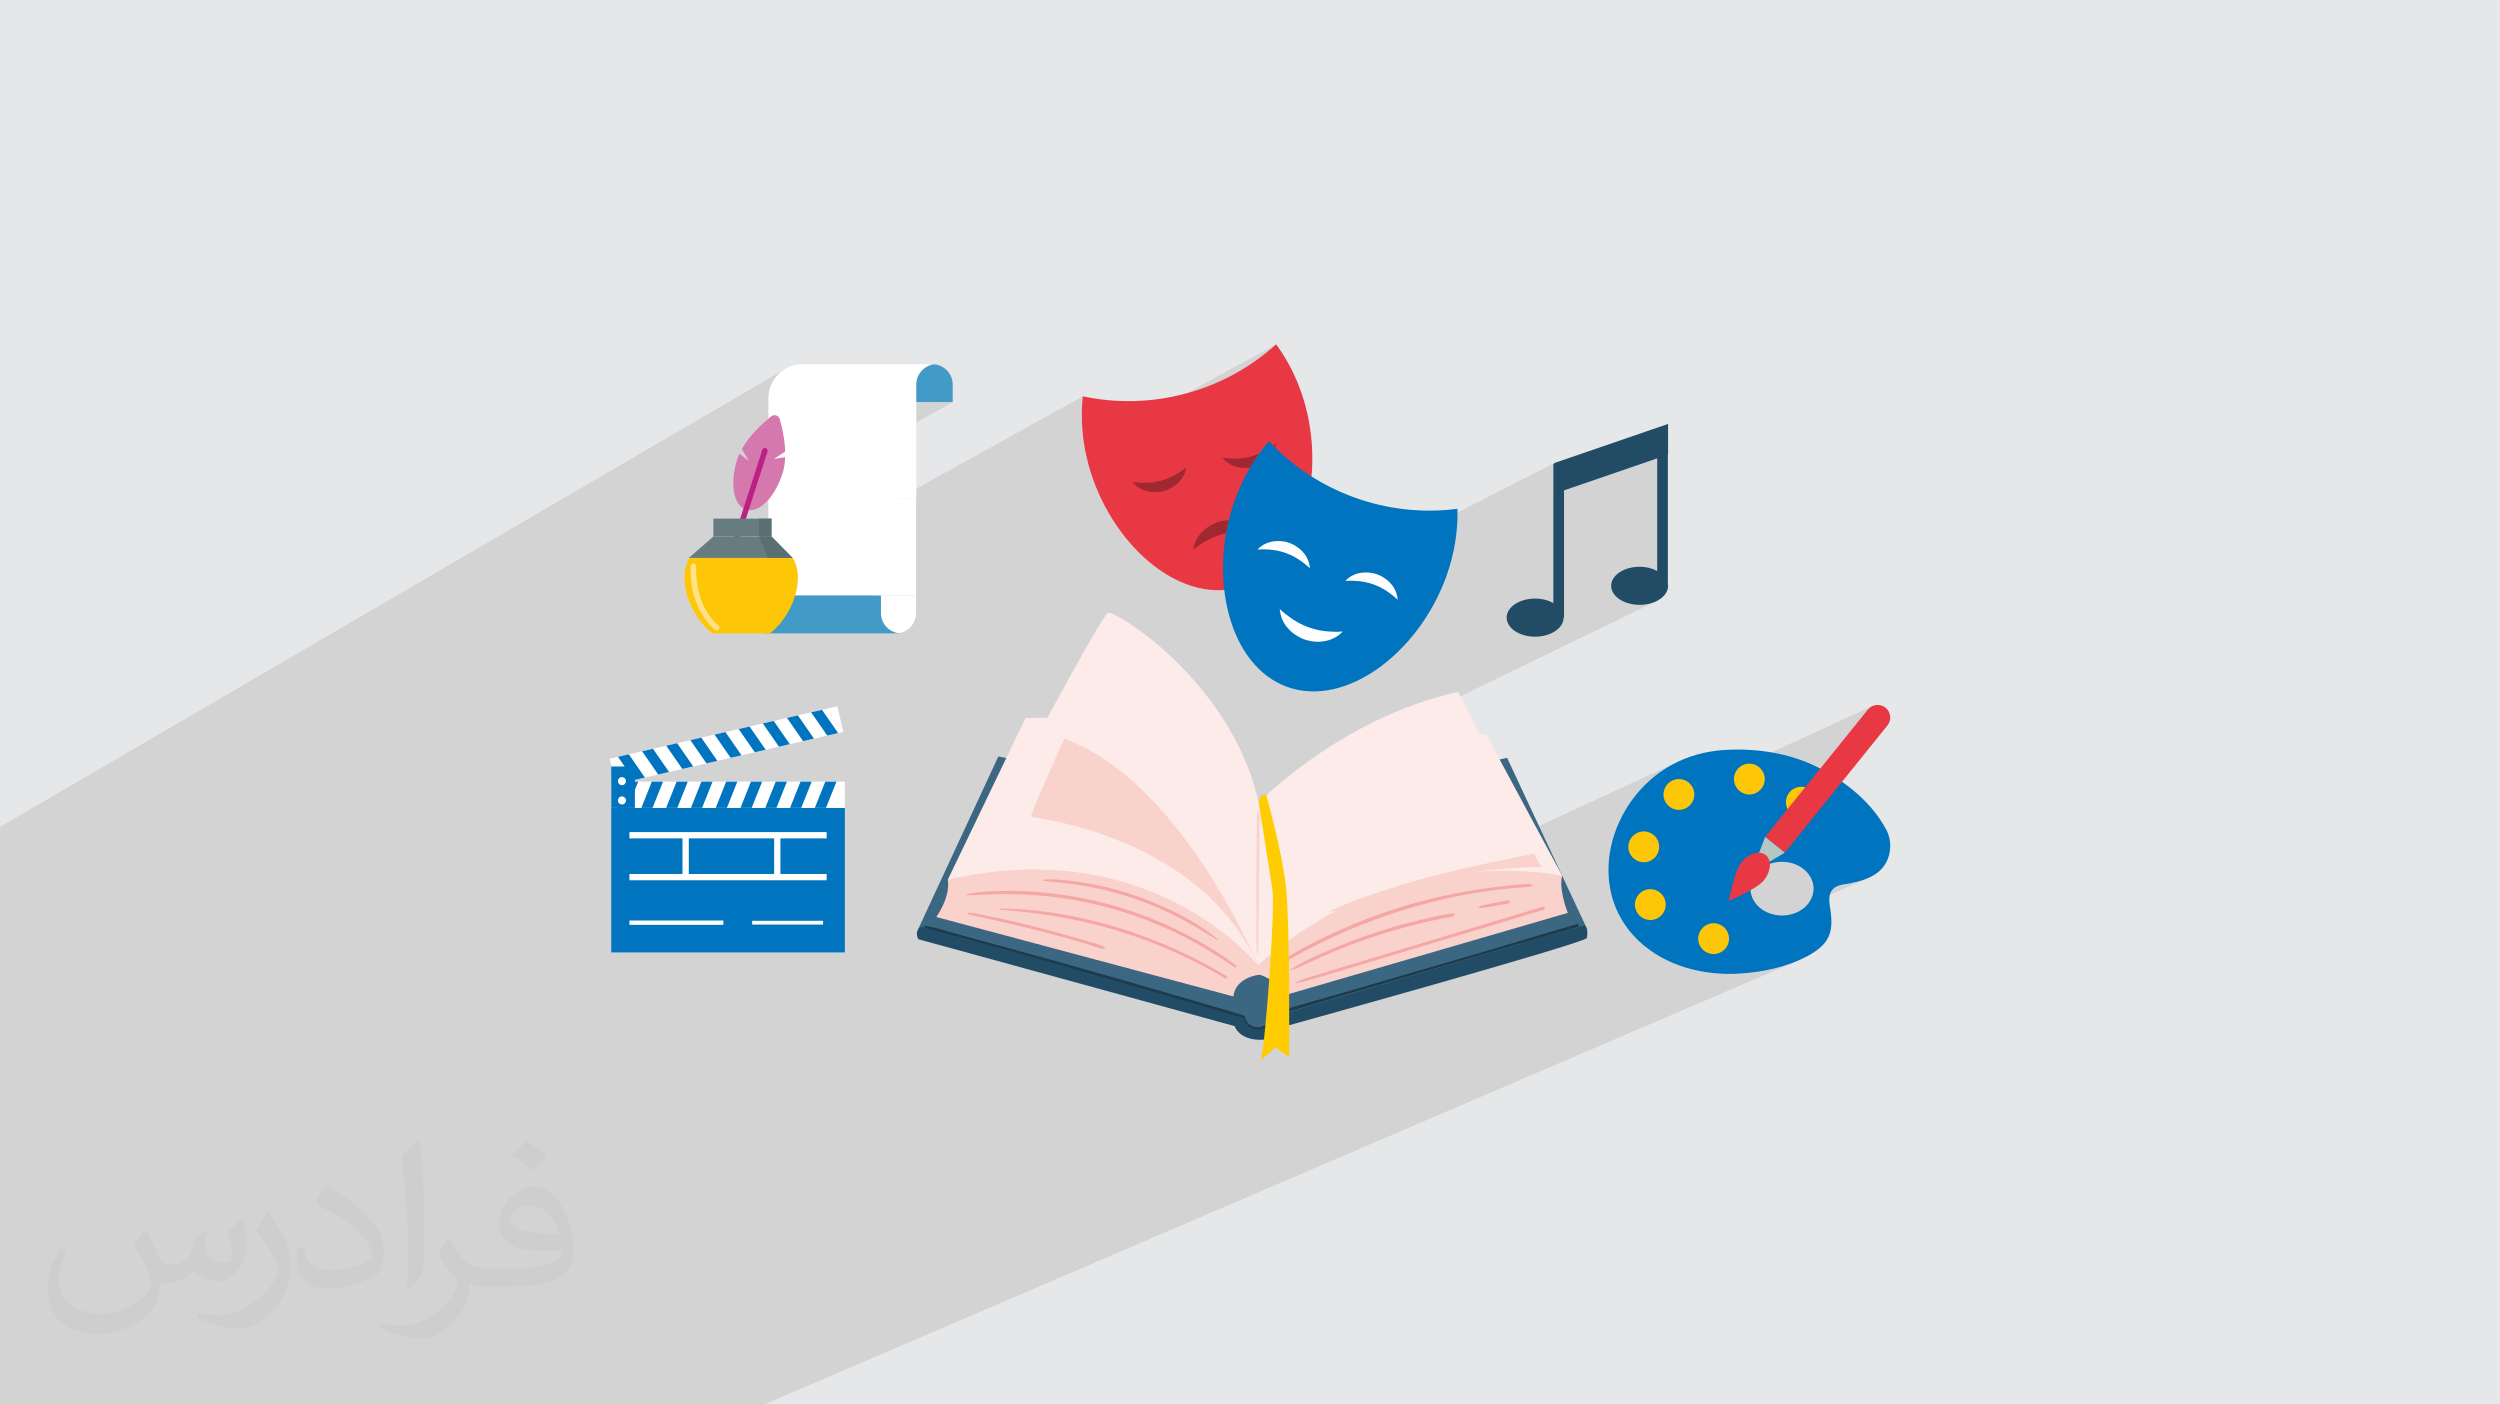 <?xml version="1.0" encoding="UTF-8"?>
<!DOCTYPE svg PUBLIC "-//W3C//DTD SVG 1.0//EN" "http://www.w3.org/TR/2001/REC-SVG-20010904/DTD/svg10.dtd">
<!-- Creator: CorelDRAW -->
<svg xmlns="http://www.w3.org/2000/svg" xml:space="preserve" width="94.192mm" height="52.917mm" version="1.0" style="shape-rendering:geometricPrecision; text-rendering:geometricPrecision; image-rendering:optimizeQuality; fill-rule:evenodd; clip-rule:evenodd"
viewBox="0 0 9419.16 5291.66"
 xmlns:xlink="http://www.w3.org/1999/xlink"
 xmlns:xodm="http://www.corel.com/coreldraw/odm/2003">
 <defs>
  <style type="text/css">
   <![CDATA[
    .fil0 {fill:#E6E7E8}
    .fil3 {fill:#0074BF;fill-rule:nonzero}
    .fil21 {fill:#1D3B4D;fill-rule:nonzero}
    .fil14 {fill:#224C66;fill-rule:nonzero}
    .fil17 {fill:#3C6782;fill-rule:nonzero}
    .fil8 {fill:#429BC7;fill-rule:nonzero}
    .fil12 {fill:#5A6E73;fill-rule:nonzero}
    .fil11 {fill:#677C81;fill-rule:nonzero}
    .fil15 {fill:#A02830;fill-rule:nonzero}
    .fil6 {fill:#B4C7C2;fill-rule:nonzero}
    .fil10 {fill:#BC2082;fill-rule:nonzero}
    .fil9 {fill:#D478AE;fill-rule:nonzero}
    .fil5 {fill:#E73843;fill-rule:nonzero}
    .fil20 {fill:#F4A7A3;fill-rule:nonzero}
    .fil19 {fill:#F9D2CB;fill-rule:nonzero}
    .fil18 {fill:#FCEBE8;fill-rule:nonzero}
    .fil4 {fill:#FDC707;fill-rule:nonzero}
    .fil22 {fill:#FECC00;fill-rule:nonzero}
    .fil16 {fill:#FEFEFE;fill-rule:nonzero}
    .fil13 {fill:#FFE08B;fill-rule:nonzero}
    .fil7 {fill:white;fill-rule:nonzero}
    .fil2 {fill:#373435;fill-opacity:0.031}
    .fil1 {fill:#2B2A29;fill-opacity:0.102}
   ]]>
  </style>
 </defs>
 <g id="Layer_x0020_1">
  <polygon class="fil0" points="-0,0 9419.16,0 9419.16,5291.66 -0,5291.66 "/>
  <polygon class="fil1" points="2099.39,5291.66 2075.65,5291.66 2025.94,5291.66 1923.26,5291.66 1852.58,5291.66 1805.09,5291.66 1708.86,5291.66 1688.51,5291.66 1686.88,5291.66 1568.79,5291.66 1511.6,5291.66 1318.4,5291.66 1308.93,5291.66 1086.01,5291.66 1084.33,5291.66 57.95,5291.66 33.3,5291.66 28.19,5291.66 19.77,5291.66 -0,5291.66 -0,5241.95 -0,5227.56 -0,5194.33 -0,5152.27 -0,5091.25 -0,5003.8 -0,4782.21 -0,4764.05 -0,4760.57 -0,4720.23 -0,4685.38 -0,4603.33 -0,4485.57 -0,4422.93 -0,4394.42 -0,4393.2 -0,4267.29 -0,4214.74 -0,4200.79 -0,4199.66 -0,4195.07 -0,4190.68 -0,4180.59 -0,4180.58 -0,4177.68 -0,4126.53 -0,4126 -0,4105.32 -0,4105.31 -0,4096.73 -0,3980.14 -0,3966.95 -0,3962.05 -0,3946.97 -0,3925.54 -0,3861.15 -0,3787.88 -0,3787.5 -0,3754.82 -0,3621.84 -0,3581.57 -0,3564.52 -0,3563.2 -0,3539.61 -0,3537.77 -0,3528.62 -0,3527.25 -0,3518.76 -0,3516.02 -0,3500.6 -0,3477.78 -0,3472.6 -0,3387.15 -0,3383.4 -0,3352.15 -0,3322.64 -0,3310.01 -0,3298.76 -0,3248.24 -0,3180.27 -0,3115.51 2962.88,1387.54 2952.29,1393.94 2942.4,1401.3 2933.28,1409.56 2924.99,1418.64 2917.59,1428.48 2911.16,1439.02 2905.75,1450.19 2901.43,1461.94 2898.27,1474.19 2896.32,1486.89 2895.66,1499.96 2895.66,1576.81 2889.81,1581.75 2883.69,1587.06 2877.35,1592.72 2870.82,1598.73 2864.16,1605.06 2857.41,1611.71 2850.61,1618.65 2843.81,1625.87 2837.05,1633.36 2830.39,1641.1 2823.85,1649.07 2817.49,1657.27 2811.35,1665.67 2805.49,1674.26 2799.93,1683.03 2794.74,1691.96 2821.49,1736.76 2768.23,1767.26 2766.42,1776.57 2764.27,1791.8 2763.1,1805.34 3520.85,1372.58 3521.89,1372.46 3522.93,1372.37 3523.98,1372.29 3525.03,1372.23 3526.08,1372.18 3527.14,1372.14 3528.2,1372.12 3529.27,1372.11 2762.91,1809.67 2762.58,1820.59 2762.99,1834.03 2764.22,1846.76 2766.24,1858.72 2769.05,1869.83 2772.61,1880.05 2776.92,1889.32 2780.77,1895.63 3452.2,1514.87 3589.49,1514.87 2894.87,1906.69 2894.87,1954.13 2586.11,2127.71 2583.57,2136.13 2581.39,2145.68 2579.81,2155.65 2578.85,2166.07 2578.52,2176.92 2579.01,2190.79 2580.45,2204.9 2582.82,2219.18 2586.09,2233.54 2590.21,2247.91 2595.17,2262.24 2600.92,2276.43 2607.44,2290.42 2614.7,2304.14 2615.23,2305.03 4079.62,1493.22 4078.18,1508.44 4077.06,1523.79 4076.31,1539.27 4075.9,1554.88 4075.86,1570.59 4076.19,1586.41 4076.88,1602.33 4077.95,1618.34 4079.39,1634.43 4081.21,1650.59 4083.43,1666.82 4086.03,1683.1 4087.5,1691.06 4808.05,1297.16 4789.38,1313.55 4770.29,1329.33 4750.79,1344.48 4730.9,1359 4710.63,1372.89 4690,1386.15 4669.02,1398.76 4647.72,1410.73 4092.05,1713.96 4092.44,1715.82 4096.25,1732.23 4100.47,1748.67 4107.84,1774.22 4116.06,1799.4 4125.12,1824.17 4134.98,1848.51 4145.61,1872.39 4156.97,1895.76 4169.05,1918.6 4181.81,1940.88 4195.21,1962.57 4209.24,1983.62 4223.86,2004.02 4239.02,2023.72 4254.71,2042.7 4270.9,2060.92 4287.56,2078.36 4304.65,2094.97 4322.15,2110.73 4340.02,2125.6 4358.24,2139.56 4376.77,2152.57 4395.59,2164.59 4414.65,2175.6 4433.94,2185.57 4453.42,2194.46 4473.07,2202.23 4492.84,2208.87 4512.72,2214.33 4532.67,2218.58 4552.65,2221.59 4572.65,2223.33 4592.63,2223.77 4612.55,2222.87 4614.59,2238.9 4617,2254.76 4619.78,2270.43 4622.92,2285.92 4626.42,2301.19 4630.28,2316.24 4634.49,2331.06 4639.07,2345.64 4643.99,2359.95 4644.95,2362.5 5855.85,1744.64 5855.85,1748.17 5852.5,1749.88 5852.5,1868 5892.72,1847.65 6243.74,1726.98 6243.74,1733.42 6283.96,1713.16 6284.79,1712.87 6243.74,1733.55 6243.74,2151.05 6077.47,2232.35 6078.75,2235.1 6088.63,2247.29 6101.72,2257.92 6117.59,2266.69 6129.32,2270.95 6283.13,2196.09 6283.96,2196.09 6129.79,2271.12 6135.81,2273.31 6155.94,2277.49 6177.55,2278.96 6199.16,2277.49 6219.29,2273.31 6237.51,2266.69 4819.19,2954.6 4809.29,2963.11 4798.16,2972.9 4787.99,2982.01 4778.82,2990.39 4777.82,2991.26 4776.84,2992.11 4775.88,2992.96 4774.92,2993.8 4773.99,2994.63 4773.06,2995.45 4772.16,2996.26 4771.26,2997.06 4745.49,3009.54 4743.84,3013.98 4742.73,3025.33 3601.35,3577.49 4347.89,3782.56 6322.63,2869.43 6311.22,2874.98 6299.95,2880.88 6278.2,2893.46 6257.3,2907.25 6237.26,2922.12 6218.13,2938.05 6199.94,2954.96 6182.71,2972.79 6166.48,2991.47 6151.27,3010.94 6137.13,3031.12 6124.07,3051.97 6112.13,3073.41 6101.34,3095.37 6100.57,3097.16 7051.75,2661.54 7044,2666.74 7037.24,2673.58 6858.04,2895.79 6060.74,3256.94 6060.62,3258.43 6060.14,3282.28 6061.1,3306.06 6063.51,3329.73 6067.41,3353.21 6072.83,3376.43 6079.8,3399.34 6088.35,3421.86 6098.52,3443.94 6110.33,3465.51 6123.81,3486.5 6129.31,3493.87 6668.3,3254.83 6673.64,3253.06 6679.09,3251.52 6684.68,3250.19 6690.35,3249.09 6696.13,3248.22 6702,3247.6 6707.96,3247.22 6714,3247.09 6726.15,3247.61 6737.95,3249.14 6749.34,3251.63 6760.26,3255.03 6770.66,3259.29 6780.45,3264.35 6789.6,3270.17 6798.04,3276.69 6805.7,3283.87 6812.55,3291.65 6818.5,3299.98 6823.51,3308.82 6827.5,3318.1 6830.43,3327.79 6832.23,3337.83 6832.84,3348.16 6832.23,3358.5 6830.43,3368.55 6827.5,3378.25 6826.24,3381.17 6929.53,3336.06 6945.81,3332.28 6958.87,3330.13 6972.09,3327.71 6985.35,3324.93 6998.56,3321.73 7011.62,3318.04 7024.42,3313.79 7036.87,3308.91 6809.69,3407.97 6805.7,3412.51 6798.04,3419.69 6789.6,3426.22 6780.45,3432.04 6770.66,3437.11 6318.18,3634.22 6328.92,3638.2 6341.15,3642.39 6353.51,3646.26 6365.96,3649.82 6378.51,3653.08 6391.14,3656.03 6403.85,3658.68 6416.62,3661.03 6429.45,3663.09 6442.33,3664.86 6455.25,3666.33 6468.19,3667.52 6481.16,3668.42 6494.13,3669.04 6507.11,3669.38 6520.08,3669.45 6533.03,3669.24 6545.95,3668.76 6558.85,3668.02 6574.45,3666.8 6590.14,3665.28 6605.88,3663.44 6621.65,3661.29 6637.43,3658.77 6653.18,3655.92 6668.88,3652.7 6684.52,3649.11 6700.03,3645.13 6715.43,3640.76 6730.68,3635.98 6745.73,3630.78 6760.59,3625.15 6775.22,3619.07 2878.89,5291.66 2789.95,5291.66 2513.47,5291.66 2489.78,5291.66 2458.1,5291.66 2451.64,5291.66 2393.21,5291.66 2214.5,5291.66 "/>
  <path class="fil2" d="M549.37 4634.7c17.98,27.25 29.64,53.44 41.02,82.55 8.46,16.94 12.95,48.16 52.65,48.16 11.63,0 28.32,-3.43 43.13,-11.63 16.66,-8.74 29.36,-21.97 35.99,-42.06l15.87 -53.44 38.63 -19.05 2.64 2.64c-5.28,20.12 -6.6,39.42 -6.6,54.51 0,44.7 38.63,61.65 69.32,61.65 17.98,0 34.14,-8.74 34.14,-25.15 0,-21.16 -8.99,-57.15 -20.65,-89.43 17.98,-17.98 35.99,-35.99 56.62,-50.55l3.17 1.6c8.99,38.1 14.02,75.67 14.02,100.81 0,24.61 -10.85,51.87 -19.84,69.6 -18.52,34.92 -51.33,62.71 -91.01,62.71 -30.15,0 -63.75,-15.09 -86.79,-43.13l-1.32 0c-21.69,27 -55.3,51.33 -109.02,51.33l-16.66 0c-2.64,35.46 -10.31,60.58 -21.97,83.08 -32,62.43 -127,106.63 -216.43,106.63 -124.36,0 -186.79,-71.7 -186.79,-167.21 0,-59 19.3,-113.77 48.95,-152.65l24.33 10.06c-18.52,35.46 -30.96,68.78 -30.96,101.6 0,89.43 72.77,132.03 156.64,132.03 77.8,0 174.09,-49.48 191.57,-106.88 -6.6,-62.71 -30.15,-92.07 -66.14,-149.22 10.85,-19.05 24.87,-38.1 42.34,-58.47l3.17 0 0 0 0 0 -0.02 -0.09zm1434.3 -336.55c26.19,16.41 51.87,35.71 76.99,57.94 -14.02,19.84 -31.5,37.85 -53.19,53.72 -25.15,-20.37 -50.27,-37.85 -75.95,-56.36 17.45,-19.58 34.67,-38.35 52.12,-55.3l0 0 0 0 0 0 0 0 0 0 0.03 0zm13.49 244.48c-42.34,0 -76.99,27.79 -76.99,48.41 0,44.2 84.66,57.94 186,57.4 -12.7,-51.87 -57.15,-105.84 -109.02,-105.84l0.01 0.03zm-95 236.55c55.04,0 103.2,-1.6 139.95,-10.85 41.02,-10.31 75.67,-30.96 75.67,-45.24 0,-3.71 0,-8.2 -1.32,-11.91 -23.01,2.11 -49.48,2.11 -72.49,2.11 -74.6,0 -131.75,-16.94 -154.25,-58.75 -5.56,-11.63 -9.52,-24.61 -9.52,-39.42 0,-40.49 17.45,-79.91 48.16,-107.16 25.65,-22.48 53.97,-36.5 82.8,-36.5 52.12,0 93.65,41.81 122.76,107.7 15.87,35.99 26.72,77.52 26.72,129.92 0,34.92 -9.52,64.29 -31.22,85.98 -40.49,39.17 -115.09,53.97 -229.39,53.97l-51.87 0 0 0 -13.49 0c-28.32,0 -48.69,-5.03 -64.82,-17.45l-2.64 0c0.79,6.6 1.32,12.95 1.32,19.05 0,25.65 -8.46,58.47 -25.65,84.66 -50.8,75.41 -105.84,108.2 -153.47,108.2 -48.16,0 -107.16,-18.52 -160.35,-42.6l9.52 -18.52c17.2,7.14 41.02,11.91 73.81,11.91 85.98,0 198.96,-82.55 212.98,-163.25 -3.17,-6.6 -8.99,-15.34 -17.2,-24.61 -25.15,-29.9 -41.02,-54.76 -55.83,-80.95 12.7,-25.15 24.33,-45.24 35.18,-63.5l4.5 -0.53c36.78,74.88 70.1,117.73 144.45,117.73l11.63 0 0 0 53.97 0 0 0 0 0 0 0 0 0 0 0 0.09 0.01zm-372.55 79.11c6.35,-34.39 6.88,-73.02 6.88,-109.02l0 -53.44c0,-99.75 -12.7,-244.73 -23.01,-339.19 17.98,-19.3 43.13,-42.06 62.97,-57.4l5.82 1.6c13.49,118.8 16.66,256.39 16.66,383.64 0,33.35 -1.32,65.89 -4.5,89.69 -1.85,30.15 -19.3,52.91 -56.62,87.83l-8.2 -3.71zm-383.38 -157.42c1.85,46.84 24.87,83.62 105.31,83.62 50.01,0 92.33,-12.95 139.17,-35.18 8.46,-3.71 12.95,-8.74 12.95,-12.95 0,-29.36 -22.48,-68.25 -60.32,-103.71 -36.78,-33.35 -85.47,-62.71 -130.96,-82.3 -15.62,-6.6 -20.65,-13.49 -20.65,-20.12 0,-13.49 17.98,-41.81 32.82,-62.18l5.03 -0.53c52.12,27.25 110.34,67.74 153.47,112.7 39.17,41.53 63.5,83.62 63.5,129.39 0,33.86 -10.31,65.61 -27,95.25 -57.15,28.83 -118.01,50.8 -178.33,50.8 -73.28,0 -123.29,-34.39 -123.29,-115.09 0,-8.74 0,-22.22 3.17,-39.7l25.15 0 0 0 0 0 0 0 0 0 0 0 -0.02 0zm-132.57 -133.1l45.52 73.56c16.66,27.25 32.28,56.9 32.28,103.71l0 59.79c0,48.41 -30.96,100.28 -80.95,151.61 -39.17,34.67 -73.81,49.48 -105.84,49.48 -47.62,0 -102.13,-14.81 -165.1,-41.81l7.14 -18.52c19.84,5.28 42.85,9.78 71.17,9.78 90.5,-0.53 183.08,-66.67 225.42,-147.37 5.03,-9.27 6.88,-17.98 6.88,-24.08 0,-9.27 -5.03,-19.58 -8.99,-28.83 -23.01,-43.38 -48.69,-83.08 -76.99,-119.86 14.81,-23.29 29.64,-45.77 45.77,-68l3.71 0.53 0 0 0 0 0 0 0 0 0 0 -0.02 0.01z"/>
  <g id="_1930639886160">
   <g>
    <path class="fil3" d="M6713.99 3449.32c-65.63,0 -118.84,-45.28 -118.84,-101.15 0,-55.83 53.21,-101.09 118.84,-101.09 65.64,0 118.85,45.26 118.85,101.09 0,55.87 -53.21,101.15 -118.85,101.15zm402.39 -224.33c9.06,-31.95 7.02,-67.24 -8.46,-96.82 -56.22,-107.58 -159.7,-187.93 -264.91,-240.01 -105.12,-52.02 -231.45,-70.25 -349.32,-62.25 -67.6,4.59 -134.06,22.69 -193.75,54.97 -236.35,127.84 -334.24,467.56 -125.32,664.49 101.97,96.14 246.98,132.05 384.22,122.65 82.99,-5.69 170.51,-23.9 244.83,-62.46 93.02,-48.28 106.8,-94.85 90.75,-190.45 -7.81,-46.6 3.47,-75.4 51.39,-82.81 69.09,-10.82 148.85,-30.63 170.57,-107.31z"/>
    <path class="fil4" d="M6844.89 3022.35c0,32.08 -26,58.12 -58.09,58.12 -32.09,0 -58.09,-26.04 -58.09,-58.12 0,-32.07 26,-58.11 58.09,-58.11 32.09,0 58.09,26.04 58.09,58.11z"/>
    <path class="fil4" d="M6649.05 2935.24c0,32.08 -26.02,58.12 -58.1,58.12 -32.08,0 -58.09,-26.04 -58.09,-58.12 0,-32.07 26.01,-58.11 58.09,-58.11 32.08,0 58.1,26.04 58.1,58.11z"/>
    <path class="fil4" d="M6383.68 2993.37c0,32.08 -26.01,58.05 -58.09,58.05 -32.09,0 -58.1,-25.97 -58.1,-58.05 0,-32.14 26.01,-58.12 58.1,-58.12 32.08,0 58.09,25.98 58.09,58.12z"/>
    <path class="fil4" d="M6251.29 3190.54c0,32.08 -26.01,58.12 -58.09,58.12 -32.09,0 -58.1,-26.04 -58.1,-58.12 0,-32.08 26.01,-58.05 58.1,-58.05 32.08,0 58.09,25.97 58.09,58.05z"/>
    <path class="fil4" d="M6275.96 3408.18c0,32.09 -26.01,58.1 -58.09,58.1 -32.09,0 -58.09,-26.01 -58.09,-58.1 0,-32.07 26,-58.11 58.09,-58.11 32.08,0 58.09,26.04 58.09,58.11z"/>
    <path class="fil4" d="M6514.43 3536.47c0,32.09 -26.01,58.1 -58.1,58.1 -32.08,0 -58.09,-26.01 -58.09,-58.1 0,-32.08 26.01,-58.09 58.09,-58.09 32.09,0 58.1,26.01 58.1,58.09z"/>
    <path class="fil5" d="M7104.04 2666.44l0.05 0.06c20.43,16.47 23.63,46.38 7.16,66.78l-386.6 479.37 -74.01 -59.7 386.6 -479.36c16.48,-20.4 46.38,-23.62 66.8,-7.15z"/>
    <polygon class="fil6" points="6650.64,3152.95 6724.65,3212.65 6662.28,3249.44 6625.2,3219.53 "/>
    <path class="fil5" d="M6561.29 3248.39c27.13,-33.64 68.07,-45.65 91.42,-26.82 23.36,18.82 20.29,61.33 -6.84,94.98 -27.14,33.65 -132.37,77.61 -132.37,77.61 0,0 20.66,-112.18 47.79,-145.77z"/>
   </g>
   <g>
    <polygon class="fil3" points="3183.11,3588.35 2303.03,3588.35 2303.03,3043.82 3183.11,3043.82 "/>
    <polygon class="fil7" points="3183.11,3043.82 2303.03,3043.82 2303.03,2944.89 3183.11,2944.89 "/>
    <polygon class="fil3" points="2365.15,3043.82 2323.04,3043.82 2362.49,2944.95 2404.61,2944.95 "/>
    <polygon class="fil3" points="2458.51,3043.82 2416.41,3043.82 2455.86,2944.95 2497.97,2944.95 "/>
    <polygon class="fil3" points="2551.89,3043.82 2509.78,3043.82 2549.23,2944.95 2591.34,2944.95 "/>
    <polygon class="fil3" points="2645.25,3043.82 2603.15,3043.82 2642.61,2944.95 2684.71,2944.95 "/>
    <polygon class="fil3" points="2738.63,3043.82 2696.51,3043.82 2735.97,2944.95 2778.07,2944.95 "/>
    <polygon class="fil3" points="2831.99,3043.82 2789.88,3043.82 2829.34,2944.95 2871.44,2944.95 "/>
    <polygon class="fil3" points="2925.36,3043.82 2883.25,3043.82 2922.71,2944.95 2964.81,2944.95 "/>
    <polygon class="fil3" points="3018.73,3043.82 2976.62,3043.82 3016.07,2944.95 3058.18,2944.95 "/>
    <polygon class="fil3" points="3112.11,3043.82 3069.99,3043.82 3109.44,2944.95 3151.55,2944.95 "/>
    <polygon class="fil7" points="2319.59,2954.99 3177.21,2757.36 3155,2660.96 2297.38,2858.58 "/>
    <polygon class="fil3" points="3116.67,2771.27 3157.71,2761.83 3097.06,2674.34 3056.03,2683.78 "/>
    <polygon class="fil3" points="3025.69,2792.28 3066.72,2782.83 3006.07,2695.28 2965.04,2704.73 "/>
    <polygon class="fil3" points="2934.7,2813.22 2975.74,2803.78 2915.09,2716.23 2874.07,2725.74 "/>
    <polygon class="fil3" points="2843.72,2834.17 2884.75,2824.72 2824.1,2737.24 2783.07,2746.68 "/>
    <polygon class="fil3" points="2752.74,2855.18 2793.77,2845.67 2733.11,2758.19 2692.08,2767.63 "/>
    <polygon class="fil3" points="2661.75,2876.13 2702.78,2866.68 2642.13,2779.13 2601.1,2788.58 "/>
    <polygon class="fil3" points="2570.77,2897.07 2611.8,2887.63 2551.15,2800.14 2510.11,2809.59 "/>
    <polygon class="fil3" points="2479.78,2918.02 2520.82,2908.57 2460.16,2821.09 2419.13,2830.53 "/>
    <polygon class="fil3" points="2388.8,2939.03 2429.83,2929.58 2369.18,2842.03 2328.14,2851.48 "/>
    <polygon class="fil3" points="2392.08,3043.82 2303.03,3043.82 2303.03,2887.86 2392.08,2887.86 "/>
    <path class="fil7" d="M2358.49 2943.08c0,8.39 -6.79,15.19 -15.17,15.19 -8.38,0 -15.18,-6.8 -15.18,-15.19 0,-8.34 6.8,-15.14 15.18,-15.14 8.38,0 15.17,6.8 15.17,15.14z"/>
    <path class="fil7" d="M2358.49 3015.83c0,8.4 -6.79,15.14 -15.17,15.14 -8.38,0 -15.18,-6.74 -15.18,-15.14 0,-8.39 6.8,-15.19 15.18,-15.19 8.38,0 15.17,6.8 15.17,15.19z"/>
    <polygon class="fil7" points="3114.45,3158.72 2371.41,3158.72 2371.41,3135.07 3114.45,3135.07 "/>
    <polygon class="fil7" points="3114.45,3316.55 2371.41,3316.55 2371.41,3292.85 3114.45,3292.85 "/>
    <polygon class="fil7" points="2725.46,3484.49 2371.41,3484.49 2371.41,3468.17 2725.46,3468.17 "/>
    <polygon class="fil7" points="3101.06,3483.43 2833.91,3483.43 2833.91,3469.23 3101.06,3469.23 "/>
    <polygon class="fil7" points="2595.12,3304.7 2571.45,3304.7 2571.45,3146.86 2595.12,3146.86 "/>
    <polygon class="fil7" points="2940.33,3304.7 2916.65,3304.7 2916.65,3146.86 2940.33,3146.86 "/>
   </g>
   <g>
    <path class="fil8" d="M3589.49 1448.81c0,-42.36 -34.51,-76.71 -77.06,-76.71 -42.56,0 -77.06,34.35 -77.06,76.71l0 66.06 154.12 0 0 -66.06z"/>
    <path class="fil7" d="M3529.27 1372.1l-505.17 0c-70.94,0 -128.44,57.25 -128.44,127.86l0 379.29 556.55 0 0 -430.44c0,-42.36 34.5,-76.71 77.06,-76.71z"/>
    <path class="fil7" d="M3451.42 2309.69c0,42.37 -34.5,76.71 -77.06,76.71 -42.56,0 -77.06,-34.34 -77.06,-76.71l0 -66.06 154.12 0 0 66.06z"/>
    <polygon class="fil7" points="3451.42,1879.25 2894.87,1879.25 2894.87,2243.63 3451.42,2243.63 "/>
    <path class="fil8" d="M3319.13 2243.63l0 66.06c0,42.37 34.5,76.71 77.06,76.71l-505.17 0c-70.94,0 -128.44,-57.24 -128.44,-127.85l0 -14.92 556.55 0z"/>
    <path class="fil9" d="M2958.04 1722.23l-42.25 6.99 42.45 -27.67c-1.37,-47.62 -12.19,-93.97 -20.27,-122.36 -4.01,-14.1 -20.96,-19.55 -32.44,-10.42 -29.98,23.84 -81.04,69.67 -110.8,123.19l26.76 44.8 -35.7 -27c-2.72,6.13 -5.5,12.26 -7.51,18.53 -30.64,95.37 -14.62,176.35 32.39,191.45 47.01,15.1 107.2,-41.4 137.84,-136.77 6.13,-19.07 8.81,-39.8 9.53,-60.74z"/>
    <path class="fil10" d="M2778.02 2031.69c-1.04,0 -2.11,-0.16 -3.15,-0.5 -5.41,-1.74 -8.39,-7.54 -6.65,-12.94l103.87 -323.33c1.74,-5.41 7.54,-8.38 12.94,-6.65 5.41,1.74 8.39,7.53 6.65,12.94l-103.86 323.33c-1.4,4.36 -5.45,7.15 -9.8,7.15z"/>
    <path class="fil4" d="M2597.85 2102.06c-12.31,20.58 -19.34,45.31 -19.34,74.86 0,73.25 42.15,159.61 104.98,209.48l217.71 0c62.82,-49.87 104.97,-136.23 104.97,-209.48 0,-29.55 -7.03,-54.28 -19.33,-74.86l-388.99 0z"/>
    <polygon class="fil11" points="2986.29,2102.06 2595.23,2102.06 2687.85,2021.39 2906.54,2021.39 "/>
    <polygon class="fil11" points="2906.54,2021.39 2687.85,2021.39 2687.85,1954.13 2906.54,1954.13 "/>
    <polygon class="fil12" points="2906.54,2021.39 2860.41,2021.39 2860.41,1954.13 2906.54,1954.13 "/>
    <polygon class="fil12" points="2860.41,2021.39 2892.92,2102.06 2986.29,2102.06 2906.54,2021.39 "/>
    <path class="fil13" d="M2699.98 2374.91c-2.37,0 -4.75,-0.81 -6.68,-2.47 -102.04,-87.22 -91.16,-233.57 -90.65,-239.75 0.45,-5.38 4.92,-9.43 10.25,-9.43 0.28,0 0.57,0 0.85,0.02 5.66,0.47 9.87,5.44 9.42,11.1 -0.12,1.41 -10.41,142.15 83.5,222.42 4.32,3.69 4.83,10.18 1.14,14.5 -2.04,2.38 -4.93,3.61 -7.83,3.61z"/>
   </g>
   <path class="fil14" d="M6283.96 1713.16l0.83 -0.28 0 -115.68 -428.94 147.45 0 3.52 -3.35 0 0 524.06c-18.65,-10.51 -42.41,-17.09 -68.69,-17.09 -59.23,0 -107.24,32.14 -107.24,71.81 0,39.65 48.01,71.8 107.24,71.8 59.22,0 107.23,-32.15 107.23,-71.8l1.67 0 0 -479.3 351.04 -120.67 0 424.07c-18.28,-9.68 -41.07,-15.71 -66.2,-15.71 -59.22,0 -107.23,32.15 -107.23,71.81 0,39.66 48.01,71.8 107.23,71.8 59.23,0 107.24,-32.14 107.24,-71.8 0,-3.79 -0.83,-7.43 -1.66,-11.06l0.83 0 0 -482.93z"/>
   <g>
    <path class="fil5" d="M4079.62 1493.22c-8.67,80.79 -2.76,167.73 20.85,255.45 79.9,296.81 337.93,526.1 563.75,465.31 225.82,-60.78 333.9,-388.61 254.01,-685.44 -23.62,-87.71 -62.14,-165.87 -110.19,-231.38 -196.79,178.15 -468.8,251.37 -728.42,196.06z"/>
    <path class="fil15" d="M4691.4 1763.12c-21.31,0 -41.27,-5.23 -55.25,-13.22 -21.25,-11.81 -30.26,-25.14 -30.26,-25.14 0,0 4.17,0.12 10.63,1.02 6.24,1.39 15.78,1.26 25.99,1.82 3.32,0.16 6.77,0.24 10.3,0.24 18.59,0 39.88,-2.3 60.26,-7.87 10.82,-2.85 21.41,-6.63 31.36,-10.94 -12.12,16.8 -23.64,34.4 -34.47,52.74 -6.23,0.91 -12.45,1.35 -18.56,1.35zm112.9 -76.52c-2.55,-2.51 -5.11,-5.05 -7.63,-7.6 1,-0.79 1.94,-1.58 2.79,-2.4 5.24,-4.19 8.71,-6.29 8.71,-6.29 0,0 -0.48,4.02 -2.13,10.52 -0.44,1.63 -1.02,3.58 -1.74,5.77z"/>
    <path class="fil15" d="M4352.34 1854.38c-21.33,0 -41.28,-5.22 -55.26,-13.21 -21.26,-11.82 -30.27,-25.14 -30.27,-25.14 0,0 4.18,0.12 10.64,1.02 6.25,1.38 15.78,1.26 26,1.81 3.32,0.17 6.76,0.25 10.3,0.25 18.59,0 39.86,-2.3 60.24,-7.87 24.32,-6.42 47.45,-17.48 64.88,-28.79 8.62,-5.67 16.5,-9.78 21.53,-14.59 5.24,-4.19 8.7,-6.27 8.7,-6.27 0,0 -0.48,4 -2.14,10.52 -1.64,5.97 -4.96,16.4 -11.46,26.37 -12.09,20.8 -38.81,43.04 -71.01,51.74 -10.67,2.88 -21.58,4.16 -32.15,4.16z"/>
    <path class="fil15" d="M4495.36 2070.72c0,0 0.58,-4.83 2.56,-12.64 1.97,-7.19 5.96,-19.7 13.77,-31.68 7.17,-12.71 19.09,-25.12 33.48,-36.67 14.74,-11.14 32.86,-19.64 51.82,-25.49 10.94,-2.53 22.07,-4.21 32.99,-4.78 -4,16.32 -7.45,32.71 -10.35,49.1 -3.36,0.76 -6.7,1.6 -10.03,2.5 -29.2,7.72 -56.99,21.01 -77.94,34.58 -10.34,6.83 -19.81,11.76 -25.84,17.53 -6.3,5.03 -10.46,7.55 -10.46,7.55z"/>
    <path class="fil3" d="M4781 1662.78c-53.18,61.42 -97.89,136.22 -128.5,221.74 -103.58,289.41 -22.31,624.89 197.87,703.71 220.17,78.81 495.88,-128.92 599.46,-418.32 30.61,-85.53 43.52,-171.72 41.39,-252.92 -263.23,34.16 -528.46,-60.76 -710.22,-254.21z"/>
    <path class="fil16" d="M4935.29 2140.78c0,0 -3.36,-2.49 -8.16,-6.9 -4.34,-4.7 -12.25,-10.04 -20.32,-16.32 -16.48,-12.64 -38.6,-25.57 -62.31,-33.96 -23.63,-8.58 -48.95,-12.68 -69.71,-13.33 -7.06,-0.17 -13.41,-0.74 -18.92,-0.74 -2.54,0 -4.9,0.12 -7.08,0.45 -3.15,0.22 -5.71,0.28 -7.53,0.28 -2.07,0 -3.2,-0.07 -3.2,-0.07 0,0 2.69,-3.03 7.75,-7.43 4.76,-3.99 13.42,-10.65 24.45,-15.14 12.17,-5.69 28.33,-9.15 45.7,-9.15 13.76,0 28.27,2.17 42.15,7.12 31.4,11.25 56.28,35.54 66.65,57.28 10.71,21.82 10.53,37.91 10.53,37.91z"/>
    <path class="fil16" d="M5265.89 2259.12c0,0 -3.36,-2.48 -8.15,-6.9 -4.35,-4.7 -12.24,-10.04 -20.33,-16.31 -16.48,-12.65 -38.59,-25.58 -62.31,-33.96 -23.63,-8.59 -48.94,-12.7 -69.7,-13.35 -7.06,-0.17 -13.41,-0.74 -18.92,-0.74 -2.55,0 -4.91,0.12 -7.08,0.47 -3.16,0.21 -5.72,0.26 -7.54,0.26 -2.06,0 -3.2,-0.07 -3.2,-0.07 0,0 2.69,-3.03 7.75,-7.42 4.76,-3.98 13.43,-10.65 24.46,-15.14 12.16,-5.69 28.32,-9.15 45.69,-9.15 13.76,0 28.27,2.17 42.15,7.12 31.4,11.25 56.28,35.54 66.65,57.28 10.72,21.83 10.53,37.91 10.53,37.91z"/>
    <path class="fil16" d="M4966.36 2417.98c-16.95,0 -34.78,-3.27 -51.94,-8.71 -18.43,-7.35 -35.84,-17.24 -49.63,-29.55 -13.44,-12.65 -24.32,-25.99 -30.43,-39.26 -6.88,-12.66 -9.38,-24.73 -11.1,-32.64 -1.46,-8.16 -1.55,-12.89 -1.55,-12.89 0,0 4.04,2.99 9.8,8.29 5.21,5.65 14.7,12.06 24.41,19.59 19.79,15.2 46.36,30.73 74.84,40.8 28.39,10.31 58.8,15.24 83.74,16.02 8.47,0.21 16.11,0.9 22.73,0.9 3.05,0 5.89,-0.15 8.5,-0.56 3.78,-0.26 6.85,-0.33 9.05,-0.33 2.48,0 3.84,0.09 3.84,0.09 0,0 -3.22,3.64 -9.31,8.92 -5.71,4.79 -16.13,12.79 -29.37,18.18 -13.14,6.36 -30,9.76 -48.41,11.04 -1.71,0.08 -3.44,0.11 -5.17,0.11z"/>
   </g>
   <g>
    <path class="fil17" d="M3458.99 3501.53l302.38 -651.38 1004.48 201.93 912.48 -196.82 297.33 636.49 -1155.1 355.33c0,0 -22.39,35.78 -47.25,43.46 -24.87,7.65 -79.56,-10.23 -79.56,-10.23l-34.82 -40.9 -1199.94 -337.88z"/>
    <path class="fil14" d="M3460.91 3538.91l1190.57 327.04c0,0 13.62,46.72 86.34,51.39 72.7,4.67 90.88,-46.72 90.88,-46.72 0,0 1145.13,-317.69 1149.67,-336.38 4.55,-18.69 3.04,-47.03 -10.6,-47.03 -13.64,0 -1150.92,337.79 -1150.92,337.79 0,0 -47.23,59.64 -83.58,50.29 -36.35,-9.34 -54.53,-46.71 -54.53,-46.71 0,0 -1186.03,-336.39 -1204.2,-336.39 -18.18,0 -27.27,28.04 -13.63,46.72z"/>
    <path class="fil18" d="M3570.71 3314.88l292.98 -609.19c0,0 610.52,-40.7 879.04,319.65 0,0 248.73,-293.5 856.43,-258.63l286.72 532.86 -300.86 155.86 -884.7 200.51 -1129.61 -341.06z"/>
    <path class="fil19" d="M5807.29 3266.85l-277.75 -502.6c-217,-3.77 -384.33,34.91 -507.73,83.71 -22.94,60.66 -40.59,114.4 -40.59,133.1 0,48.31 -207.48,575.59 133.11,426.68 340.61,-148.94 692.96,-140.88 692.96,-140.88l0 -0.01z"/>
    <path class="fil19" d="M4750.11 3017.36c-4.9,5.07 -7.38,7.98 -7.38,7.98 -175.43,-235.41 -496.78,-299.65 -698.55,-315.91 -75.8,164.69 -166.16,365.84 -159.16,368.23 11.75,4.04 634.23,68.43 854.99,559.16 0,0 14.94,-401.7 10.1,-619.46z"/>
    <path class="fil19" d="M3527.79 3454.97l1119.48 299.38c0,0 0,-66.53 97.06,-82.05 0,0 73.21,15.52 79.8,82.05l1082.81 -314.9c0,0 -35.64,-89.04 -21.06,-139.88 0,0 -617.4,-139.55 -1145.87,337.25 0,0 -399.26,-501.57 -1169.3,-321.94 0,0 14.74,53.61 -42.92,140.09z"/>
    <path class="fil18" d="M4740.01 3636.82c0,0 -330.37,-796.61 -823.67,-877.12 0,0 234.9,-438.75 258.4,-450.82 23.48,-12.08 466.51,257.6 567.99,716.46l-2.72 611.48z"/>
    <path class="fil18" d="M4742.73 3025.34c0,0 301.14,-317.98 751.35,-418.61 0,0 305.38,591.69 305.38,603.77 0,12.08 -897.41,136.16 -1059.45,426.32l2.72 -611.48z"/>
    <path class="fil19" d="M4742.98 3060.1c-0.87,-1.9 -3.95,-1.85 -4.83,0 -3.3,7.02 -2.7,13.73 -2.76,21.45 -0.08,9.04 -0.15,18.08 -0.23,27.13 -0.14,17.62 -0.29,35.24 -0.44,52.85 -0.29,34.75 -0.43,69.51 -0.54,104.26 -0.24,69.5 -0.77,139.02 -0.44,208.53 0.18,39.44 -0.94,79.19 1.35,118.55 0.12,2.08 2.99,2.07 3.13,0 2.56,-35.08 2.18,-70.53 2.85,-105.69 0.69,-34.76 1.06,-69.51 1.48,-104.26 0.85,-69.51 1.86,-139.02 2.3,-208.53 0.14,-19.52 0.25,-39.04 0.37,-58.56 0.07,-9.52 0.12,-19.04 0.18,-28.56 0.07,-9.3 1.44,-18.6 -2.42,-27.17z"/>
    <path class="fil20" d="M4161.21 3568.25c-17.66,-10.53 -40.47,-14.48 -60,-20.4 -21.65,-6.55 -43.33,-12.97 -65.06,-19.22 -42.6,-12.26 -85.35,-23.94 -128.29,-34.87 -42.93,-10.94 -86.02,-21.21 -129.24,-30.87 -21.19,-4.74 -42.44,-9.07 -63.75,-13.22 -21.43,-4.17 -43.24,-9.87 -65.06,-11.12 -3.46,-0.2 -3.84,4.96 -0.78,5.99 21.23,7.19 44.1,10.37 65.94,15.23 21.16,4.73 42.31,9.52 63.47,14.26 43.21,9.69 86.29,20.03 129.22,30.94 42.07,10.7 84.01,21.88 125.79,33.71 20.88,5.92 41.73,11.98 62.53,18.21 20.4,6.11 42.32,16.15 63.56,17.71 3.37,0.24 4.39,-4.73 1.67,-6.35z"/>
    <path class="fil20" d="M4621.33 3678.08c-202.06,-122.57 -427.03,-204.6 -659.21,-239.67 -64.97,-9.82 -129.2,-14.78 -194.76,-15.3 -2.61,-0.03 -2.54,3.93 0,4.13 116.05,9.04 232.47,25.09 345.78,52.74 113.46,27.67 224.18,66.55 330.63,115.44 59.15,27.15 116.79,57.6 172.81,91.02 5.26,3.13 9.97,-5.19 4.75,-8.36z"/>
    <path class="fil20" d="M4656.96 3637.9c-55.88,-44.02 -118.02,-80.72 -180.61,-113.6 -61.96,-32.53 -126.13,-60.68 -191.93,-83.87 -131.18,-46.24 -268.6,-73.9 -407.08,-81.73 -39.18,-2.23 -78.43,-2.94 -117.66,-1.44 -39.25,1.5 -79.49,2.94 -117.88,12.09 -1.85,0.44 -1.4,3.3 0.44,3.35 34.45,0.61 68.89,-2.81 103.33,-3.61 34.49,-0.81 69.07,-0.62 103.55,0.67 70.05,2.62 139.91,10.36 208.91,23.12 136.15,25.17 269.19,69.63 393.67,131.7 70.23,35 135.73,77.04 201.22,120.45 4.45,2.94 8.02,-3.99 4.04,-7.13z"/>
    <path class="fil20" d="M4587.62 3538.45c-70.66,-58.61 -154.24,-101.68 -238.15,-136.55 -86.74,-36.05 -177.84,-62.6 -270.42,-76.85 -24.44,-3.76 -48.98,-6.78 -73.59,-9.03 -25.68,-2.34 -51.98,-4.93 -77.55,-0.55 -0.6,0.11 -0.56,1.08 0,1.23 20.65,5.03 41.98,6.18 63.07,8.17 23.67,2.22 47.26,5.19 70.77,8.87 44.69,7.02 89.13,16.22 132.89,27.9 88.69,23.68 174.74,57.6 256.25,100.64 45.94,24.26 90.08,52.14 134.62,78.98 1.65,1 3.7,-1.5 2.11,-2.81z"/>
    <path class="fil20" d="M5813.01 3416.1c-243.95,73.22 -487.73,147.12 -731.6,220.61 -33.83,10.2 -67.66,20.35 -101.4,30.82 -33.89,10.52 -68.43,19.56 -100.69,34.68 -1.38,0.65 -0.3,2.48 0.94,2.3 31.34,-4.63 61.43,-14.57 91.84,-23.44 30.32,-8.87 60.61,-17.9 90.87,-27.01 60.53,-18.22 121.06,-36.43 181.59,-54.66 121.96,-36.71 243.9,-73.46 365.93,-109.87 68.58,-20.47 137.06,-41.32 205.58,-62.03 7.1,-2.14 4.08,-13.55 -3.06,-11.4z"/>
    <path class="fil20" d="M5474.95 3441.27c-25.92,2.09 -51.9,8.68 -77.31,14.11 -26.83,5.74 -53.56,11.99 -80.16,18.76 -53.21,13.54 -105.86,29.34 -157.87,47.09 -50.9,17.36 -101.08,36.71 -150.49,58.12 -49.8,21.58 -102.13,43.51 -147.17,74.4 -1.16,0.8 -0.47,3.01 1.01,2.46 51.16,-18.95 100.11,-45.03 150.55,-66.15 49.14,-20.58 99,-39.49 149.38,-56.6 50.42,-17.11 101.45,-32.26 152.92,-45.67 26.55,-6.93 53.24,-13.32 80.04,-19.22 26.67,-5.86 54.19,-9.53 80.48,-16.9 5.43,-1.54 4.55,-10.88 -1.38,-10.4z"/>
    <path class="fil20" d="M5680.14 3392.17c-18.99,3.36 -37.89,7.3 -56.81,11.05 -9.29,1.83 -18.58,3.64 -27.85,5.51 -7.95,1.61 -18.01,3.17 -24.24,8.87 -0.8,0.73 -0.26,1.91 0.59,2.24 7.66,3.03 17.48,0.79 25.36,-0.49 9.72,-1.58 19.41,-3.38 29.09,-5.08 19.03,-3.32 38.1,-6.46 57.07,-10.16 7.63,-1.49 4.34,-13.27 -3.21,-11.94z"/>
    <path class="fil20" d="M5772.47 3332.85c-14.9,-4.4 -29.82,-1.76 -45.15,-0.48 -16.49,1.37 -32.94,2.95 -49.39,4.72 -31.69,3.41 -63.34,7.37 -94.87,12.08 -66.31,9.87 -132.16,22.21 -197.27,38.43 -128.32,31.94 -253.28,76.66 -373.35,133.12 -67.43,31.71 -134.47,66.16 -196.71,107.74 -4.42,2.95 -0.54,9.84 4.13,7.27 57.66,-31.57 114.83,-63.88 174.04,-92.33 60.13,-28.91 121.59,-54.84 184.14,-77.72 121.94,-44.61 248.14,-79.69 375.97,-100.99 37.05,-6.18 74.25,-11.46 111.6,-15.31 18.07,-1.88 36.18,-3.5 54.29,-4.89 17.5,-1.32 36.24,-0.1 52.57,-6.96 2.03,-0.86 2.41,-3.95 0,-4.68z"/>
    <path class="fil21" d="M5941.72 3481.74c-147.73,42.03 -294.32,88.17 -441.99,130.41 -146.76,41.99 -293.15,85.37 -439.7,128.17 -81.81,23.9 -165.33,44.75 -245.9,72.84 -2.18,-2.01 -5.63,-2.36 -7.1,1.13 -10.75,25.56 -29.99,48.92 -57.67,54.71 -26.62,5.58 -55.13,-10.46 -58.95,-39.47 -0.22,-1.61 -1.69,-2.14 -3.05,-1.88 -0.5,-1.23 -1.48,-2.27 -3.1,-2.75 -311.73,-92.01 -624.09,-182.75 -937.8,-267.46 -44.57,-12.04 -89.1,-24.23 -133.64,-36.39 -42.45,-11.57 -85.87,-27.12 -129.42,-33.08 -2.74,-0.37 -2.74,3.69 -0.6,4.58 37.16,15.41 78.39,23.32 117.09,33.92 39.19,10.74 78.38,21.41 117.49,32.44 78.22,22.04 156.56,43.61 234.8,65.57 155.59,43.66 311,88.05 466.21,133.16 87.79,25.54 175.55,51.23 263.25,77.11 1.58,0.47 2.92,0.16 3.96,-0.6 4.28,28.85 32.22,47.35 59.95,44.71 32.64,-3.1 56.28,-28 69.12,-57.45 73.5,-17.44 145.91,-41.72 218.42,-62.99 74.14,-21.75 148.29,-43.5 222.43,-65.26 146.5,-42.97 292.92,-86.2 439.49,-128.92 83.12,-24.23 166.57,-47.19 249.49,-72.14 6.45,-1.94 3.73,-12.23 -2.78,-10.37l0 0.01z"/>
    <path class="fil22" d="M4742.73 3025.34c0,0 39.31,247.71 51.14,324.72 11.84,77 -27.59,595.81 -43.36,644.44l55.2 -48.63 51.23 36.47c0,0 3.95,-498.53 -11.82,-640.39 -15.76,-141.86 -74.9,-348.57 -74.9,-348.57 0,0 -27.73,-2.8 -27.49,31.96z"/>
   </g>
  </g>
 </g>
</svg>
